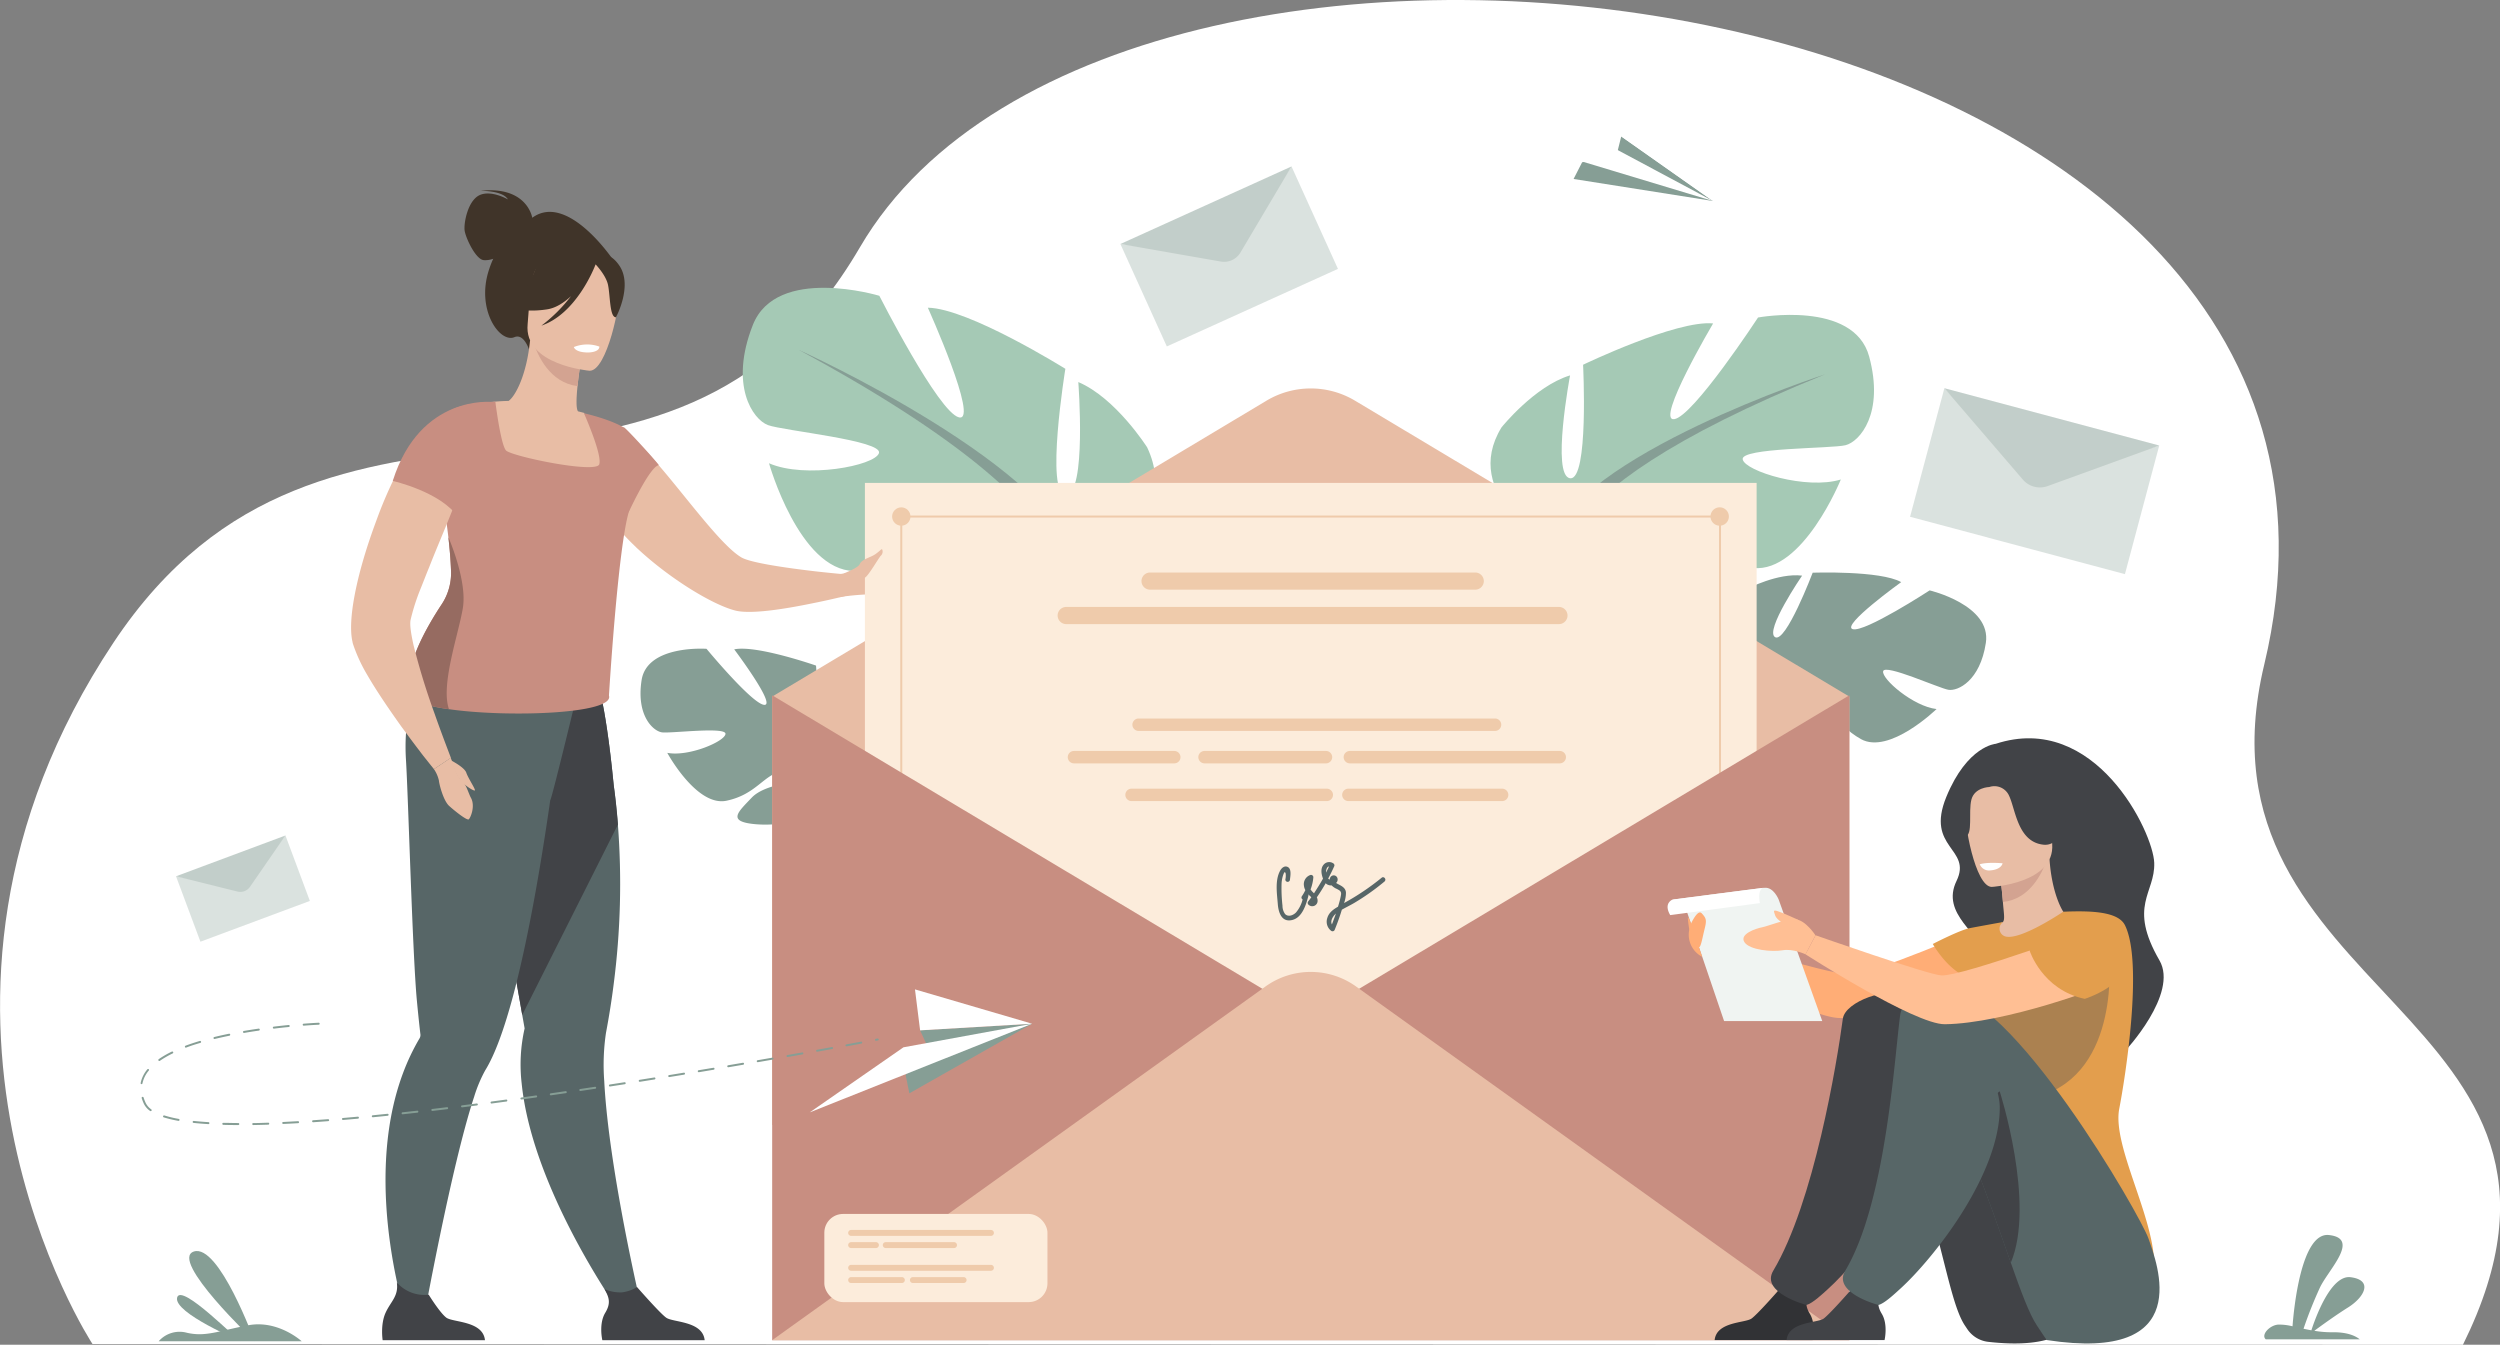 <svg xmlns="http://www.w3.org/2000/svg" viewBox="0 0 847.32 455.77"><rect x="0" y="0" width="847.32" height="455.77" fill="#808080" stroke="none"/><defs><style>.cls-1{fill:#fff;}.cls-2{fill:#869e95;}.cls-3{fill:#a5c9b5;}.cls-4{fill:#403429;}.cls-5{fill:#576667;}.cls-6{fill:#414347;}.cls-7{fill:#e8bda5;}.cls-8{fill:#c88e81;}.cls-9{fill:#d3a391;}.cls-10{fill:#966b61;}.cls-11{fill:#fcecdb;}.cls-12{fill:#efcbab;}.cls-13{opacity:0.5;}.cls-14{fill:#b6c5bf;}.cls-15{fill:#ffad76;}.cls-16{fill:#e39e4d;}.cls-17{fill:#313235;}.cls-18{fill:#ab8150;}.cls-19{fill:#f0f4f2;}.cls-20{fill:#ffbf94;}</style></defs><g id="Layer_2" data-name="Layer 2"><g id="Layer_1-2" data-name="Layer 1"><path class="cls-1" d="M31.35,455.53s-75-114.12,7.08-237.68c72.86-109.62,187.82-22.45,253-134,88.83-152.12,532.15-92.71,476,141.33-27.17,113.26,123.31,117.38,67.33,230.59Z"/><path class="cls-2" d="M591.4,227.48s-13.55-18,.84-27.94c0,0,10.4-5.44,18.54-4.44,0,0-12.79,18.69-9.16,20.85s12.75-21.85,12.75-21.85,22.94-.79,30,3.2c0,0-20.49,14.73-16.44,15.94s26.08-13.14,26.08-13.14,21,4.94,19.05,17.81-9.5,16.42-12.69,15.88-21.55-8.9-22.12-6.29,10.21,11.92,18.1,12.82c0,0-16,15.56-25.63,10.18s-10-13-16-16.2-11.31-3.54-8.93-.5,13.42,6.56,16.57,13,6.07,10.92-4.12,8.73-26.45-10.77-26.64-19.43Z"/><path class="cls-2" d="M662.66,217.61s-57.5-5.82-71.26,9.87a41.71,41.71,0,0,1-12.48,15.39l-1.58,3.6s10.64-9.91,14.26-10.32C591.6,236.15,587.28,215.38,662.66,217.61Z"/><path class="cls-2" d="M578.92,242.87S566,251.25,564.1,267.55l2.23.34s5-16.66,12.56-22.82S578.92,242.87,578.92,242.87Z"/><path class="cls-3" d="M524.9,184.53s-30-16.83-16-39.67c0,0,11.22-14,23.24-17.63,0,0-6.41,34.06,0,34.86s4.41-38.47,4.41-38.47,31.65-15.22,44.07-14c0,0-19.63,33.25-13.22,32.45s28.45-34.46,28.45-34.46,32.45-6,37.66,13.23-3.2,28.85-8,30.05-35.66.8-34.86,4.81,21.64,10.42,33.26,6.81c0,0-12.83,31.65-29.65,30s-22-12-32.46-12.82-18,2-12.82,4.81,22.84.92,31.25,8.07,15.23,11.56-.4,14.77-43.68,1.2-49.29-10.82Z"/><path class="cls-2" d="M618.67,126.83s-84.15,27.24-93.77,57.7c0,0,.41,13.62-8,29.25v6s8.82-20.44,13.62-23.24C530.51,196.55,511.68,170.1,618.67,126.83Z"/><path class="cls-2" d="M516.89,213.78s-13,19.7-5.58,43.69l3.34-.9s-3.24-26.42,3.55-39.7S516.89,213.78,516.89,213.78Z"/><path class="cls-3" d="M366.43,193.15s35-14.8,22.37-41.53c0,0-10.6-16.73-23.33-22.13,0,0,2.9,38.1-4.23,38.2s-.16-42.69-.16-42.69-32.85-20.52-46.61-20.71c0,0,17.49,38.82,10.56,37.17s-27-41.21-27-41.21-34.84-10.52-42.88,9.92,0,32,5.14,33.91,39,5.2,37.62,9.49-25,8.8-37.27,3.44c0,0,10.22,36.24,28.85,36.52s25.61-10.5,37.12-10.12,19.52,4.39,13.47,6.83-25.14-1.76-35.23,5.06-18.08,10.82-1.35,16.23,47.72,6.61,55.32-5.88Z"/><path class="cls-2" d="M270.67,118.56s88.91,40.05,95.76,74.59c0,0-2.09,14.88,5.24,33l-.73,6.58s-7.19-23.46-12.12-27.11C358.82,205.65,382.67,179,270.67,118.56Z"/><path class="cls-2" d="M371.67,226.18s11.83,23.16.81,48.56l-3.55-1.39s6.76-28.56.93-44S371.67,226.18,371.67,226.18Z"/><path class="cls-2" d="M294.7,279a38.9,38.9,0,0,1-6.87-17.21s17.1-12.28,7-25.19c0,0-7.78-7.75-15.33-9.12,0,0,6.23,20.25,2.39,21.17s-5.31-23.06-5.31-23.06-20.27-7.08-27.73-5.5c0,0,14.2,18.85,10.25,18.81s-19.64-19-19.64-19-20.12-1.43-22,10.61,3.92,17.31,6.93,17.71,21.71-2,21.5.53-12.43,7.81-19.73,6.41c0,0,9.95,18.35,20.06,16.23s12.56-8.81,18.84-10,11.09,0,8.11,2-13.81,2.12-18.43,7-8.45,8.07,1.26,8.95,26.61-2.26,29.19-9.95l.32-1a3.51,3.51,0,0,1-.32,1c1.87.83,5,5.4,7.29,8.93.33.61.84,1.44,1.58,2.57h0l.73,1.22c4.29,8,4.14,22.65,4.14,22.65l2.09.32C303.93,290.12,294.7,279,294.7,279Z"/><path class="cls-4" d="M180.4,73.81c-.17-.92-2.34-10.82-17.66-9.13,0,0,7.63-.2,9.4,2.91,0,0-5.69-3.33-9.66-1.42s-5.35,9.55-5,12,3.75,9.78,6.48,10a8,8,0,0,0,3.2-.46,35.08,35.08,0,0,0-1.52,4c-4.27,13.37,3.77,24.66,8.72,22.56,3.18-1.34,4.93,4.16,4.93,4.16l28.31-30.63S192.26,65.08,180.4,73.81Z"/><path class="cls-5" d="M217.28,442.66l-6.89,2.56s-29.9-41.47-33.58-78a55.44,55.44,0,0,1,1-18.66L177,344l-.86-4.94c-1-5.57-2.31-13.19-3.84-21.87-3.52-20-8.08-45.5-11.62-64.27l1.85-.59,20.08-6.48,4.15-13.18,14.94-3.93S205,235.25,208,266.1c.55,4,1,8.51,1.42,13.35A263.74,263.74,0,0,1,208,333.5q-1,8-2.62,16.59a73.84,73.84,0,0,0-.58,16.38C206.33,396.3,217.28,442.66,217.28,442.66Z"/><path class="cls-6" d="M209.44,279.45,177,344l-.86-4.94c-1-5.57-2.31-13.19-3.84-21.87-3.52-20-8.08-45.5-11.62-64.27l1.85-.59,20.08-6.48,4.15-13.18,14.94-3.93S205,235.25,208,266.1C208.57,270.15,209.07,274.61,209.44,279.45Z"/><path class="cls-5" d="M195.16,237l-.75-6.44c-12.58,3.34-46.22-9.35-46.22-9.35S136,231.93,137.6,257.63c.78,12.54,2.21,65.83,3.7,81.6.54,5.72,1,9.78,1.2,11.41h0a2.26,2.26,0,0,1-.37,1.4,74.54,74.54,0,0,0-5.5,11.57c-14.63,39,2.25,87,2.25,87l4.38-1.77s9.61-53.44,17.42-77.05a47.43,47.43,0,0,1,3.76-9c3.4-5.48,6.55-14.43,9.41-25.08,5.4-20.13,9.75-46.32,12.65-66.54C186.91,271.19,195.16,237,195.16,237Z"/><path class="cls-7" d="M215.46,185.35a7.83,7.83,0,0,0,.78.74c10.75,10,25.24,18.89,33,20.85,5.1,1.3,16.34-.45,25.67-2.37,6.22-1.22,11.64-2.58,13.87-3.11.72-.17,1.11-.29,1.11-.29l-1-6.3s-5.6-.44-12.55-1.23c-9.68-1.13-22-2.88-25.1-4.74-7.3-4.33-20.1-22.51-30.36-33.94l-1.6-1.81-1.16-1.26a1.66,1.66,0,0,0-.3-.29c-.48-.45-.88-.87-1.26-1.24,0-.05-.09-.08-.15-.12a45,45,0,0,0-5-4.06c-1.79-1-3.27-1.22-4.31-.35a16.62,16.62,0,0,0-2.66,3.79q-.42.78-.81,1.71a4,4,0,0,0-.44,1.06,21.86,21.86,0,0,0-1.39,8.51,27,27,0,0,0,1.69,8.42C205.29,174.39,209.82,180,215.46,185.35Z"/><path class="cls-7" d="M206.09,158.8a39.13,39.13,0,0,1-13.86,5.44c-21.24,4.29-28.83-13.78-31.52-26.12a18.15,18.15,0,0,1,7.21-2c1.53-.14,3.14-.21,4.47-.24,2.42-1.75,6.16-9.08,7.27-20.59l1,.29,16.5,5s-.91,5.27-1.42,10.26c-.4,3.9-.55,7.64.16,8.57,1.29.32,2.07.53,2.07.53h0A107.64,107.64,0,0,1,206.09,158.8Z"/><path class="cls-8" d="M213.49,172.07c-.1.46-.22.9-.35,1.36-3.73,12.47-6.75,62.31-6.75,62.31,2,6.23-34.24,7.51-54.22,4.63-7.26-1-12.38-2.64-12.73-4.74-3.57-8.06,5.17-23.11,10.22-30.75a18.74,18.74,0,0,0,1.63-3,19.27,19.27,0,0,0,1.58-8.39c-.15-3.95-.49-7.79-.9-11.38-.78-6.78-1.81-12.7-2.35-16.89h0c1-1,2.07-2,3-2.94a31.53,31.53,0,0,0,3.62-4,6.35,6.35,0,0,0,1.41-4.18,21.67,21.67,0,0,0-.56-3.25c-.12-.51-.27-1-.42-1.52a44.5,44.5,0,0,0-4.61-9.91c5.41-3.16,15.83-3.26,15.83-3.26s.07.57.2,1.5c.51,3.73,1.94,13.32,3.4,15,1.82,2,30.63,8,31.63,4.69s-5-16.77-5.18-17.29h0c9.22,2.19,13.23,4.67,13.41,4.81h0C206.36,149.17,216.12,160.12,213.49,172.07Z"/><path class="cls-9" d="M197.15,120.61s-.91,5.27-1.42,10.26c-9.4-1.21-13.52-10.31-15.08-15.28Z"/><path class="cls-7" d="M199.83,125.66s-22.34-1.87-21-15.76S178.29,86.41,192.61,87s16.56,6.17,17.23,10.92S205.67,125.79,199.83,125.66Z"/><path class="cls-4" d="M210,90.15c-3-4.52-5.73-3.86-7.31-2.75-11.52-7.93-20.37,1.2-20.37,1.2A26.67,26.67,0,0,1,172,103.4s3.82,2.92,13.43,1.45c2.93-.45,5.69-2.23,8.11-4.48a52.21,52.21,0,0,1-10.05,10c11.71-4,17.77-19.17,18.38-20.77,1.24,1.36,3.66,4.28,4.21,7,.76,3.65.53,11,2.68,10.94C208.78,107.55,214.49,96.94,210,90.15Z"/><path class="cls-7" d="M309.6,194c-2.23,2.13-4.49,7.45-11.37,7.35a97.88,97.88,0,0,0-12.28.81c-.94.16-1.48.23-1.48.23l-.25-7.8a1.55,1.55,0,0,0,.32,0c1.67-.26,10.11-1.55,13.45-3.77,3.75-2.51,12.52-.18,12.52-.18S311.85,192,309.6,194Z"/><path class="cls-6" d="M164.37,454.22H129.69s-.83-5.29,1-9.3c1.74-3.84,4.46-5.59,3.81-10.25a12.48,12.48,0,0,0,10.8,4.14c.62,1,4,6.32,6,7.8C153.57,448.24,163.67,447.66,164.37,454.22Z"/><path class="cls-6" d="M238.83,454.22H204.15s-1.3-5.53,1-9.3c2-3.33,1.24-5.22-.25-8a13.33,13.33,0,0,0,5.84,1.1,12.26,12.26,0,0,0,5.16-1.81c1.49,1.7,7.88,8.94,9.88,10.38C228,448.24,238.13,447.66,238.83,454.22Z"/><path class="cls-1" d="M194.5,117.62s.31,1.84,4.84,1.85c0,0,3.8,0,3.81-2A12.2,12.2,0,0,0,194.5,117.62Z"/><path class="cls-10" d="M156.9,205.92c-1.37,8.69-7.65,26.12-4.73,34.45-7.26-1-12.38-2.64-12.73-4.74-3.57-8.06,5.17-23.11,10.22-30.75a18.74,18.74,0,0,0,1.63-3,19.27,19.27,0,0,0,1.58-8.39c-.15-3.95-.49-7.79-.9-11.38C152,182.09,158.36,196.69,156.9,205.92Z"/><path class="cls-8" d="M206,147.3c.24,7.73,5.83,28.93,7.15,26.13,1.51-3.2,7.38-15.33,10.13-15.77-.14-.56-11.41-13-11.91-12.88A22.58,22.58,0,0,0,206,147.3Z"/><path class="cls-7" d="M152.82,256.85l-5.75,3.83s-1.46-1.82-3.77-4.73c-.68-.88-1.05-1.4-1.05-1.4-1.83-2.35-3.95-5.24-6.26-8.36l0,0c-3.89-5.46-8.16-11.66-11.42-17.27a54.39,54.39,0,0,1-4.9-10.56,5.54,5.54,0,0,1-.21-.87c-1.69-7.34,1.41-21.92,6.34-36.15.68-2,1.39-3.9,2.08-5.79a141.85,141.85,0,0,1,8.53-18.83,55.26,55.26,0,0,1,5.13-8,24.2,24.2,0,0,1,1.71-2c.31-.36.63-.7.94-1a24,24,0,0,1,16.09,7.87c-.09.33-.19.66-.28,1-2.18,7-5.54,15.63-9,24.07-1.9,4.63-3.84,9.23-5.53,13.56-1.08,2.59-2,5.06-2.93,7.33a71.41,71.41,0,0,0-3.38,10.54c-.33,1.65.15,4.75,1,8.57a231.27,231.27,0,0,0,7.13,23.21c1.11,3.18,2.2,6.13,3.11,8.58C151.83,254.26,152.82,256.85,152.82,256.85Z"/><path class="cls-8" d="M155.33,175.41c-5.74-8.68-22.21-12.41-22.21-12.41,9.29-29.49,33.69-26.75,33.69-26.75S157.93,166.92,155.33,175.41Z"/><path class="cls-7" d="M147.07,260.68a11.17,11.17,0,0,1,1.68,3.83c.16,1.61,1.6,6.93,3.46,8.62s6.08,5.06,6.67,4.56,2.3-4.49.72-7.31c-.72-1.27-1.69-4.81-3-5.67-1.56-1-3.81-7.86-3.81-7.86Z"/><path class="cls-7" d="M152.84,257.71s4.58,2.32,5.2,4.18,3.17,5.61,2.91,6-4.26-2.07-5.61-4.38A36.61,36.61,0,0,1,152.84,257.71Z"/><path class="cls-7" d="M261.71,236.1,429.25,135.8a29.22,29.22,0,0,1,30,0L626.8,236.1V399.58L261.71,381.27Z"/><rect class="cls-11" x="293.14" y="163.67" width="302.23" height="261.19"/><circle class="cls-12" cx="305.47" cy="175.07" r="3.11" transform="translate(-43.74 130.22) rotate(-22.5)"/><path class="cls-12" d="M579.74,175.07a3.11,3.11,0,1,1,3.11,3.1A3.11,3.11,0,0,1,579.74,175.07Z"/><rect class="cls-12" x="305.47" y="174.73" width="277.38" height="0.68"/><rect class="cls-12" x="305.13" y="173.83" width="0.68" height="277.38"/><rect class="cls-12" x="582.62" y="173.83" width="0.68" height="277.38"/><polygon class="cls-8" points="626.8 235.65 626.8 454.22 261.71 454.22 261.71 235.65 444.25 344.94 626.8 235.65"/><path class="cls-7" d="M261.71,454.22,428.93,334.33a26.33,26.33,0,0,1,30.65,0L626.8,454.22Z"/><path class="cls-12" d="M500,199.86H389.79a2.92,2.92,0,0,1-2.91-2.91h0a2.92,2.92,0,0,1,2.91-2.91H500a2.92,2.92,0,0,1,2.91,2.91h0A2.92,2.92,0,0,1,500,199.86Z"/><path class="cls-12" d="M528.37,211.53h-167a2.92,2.92,0,0,1-2.91-2.91h0a2.92,2.92,0,0,1,2.91-2.91h167a2.92,2.92,0,0,1,2.91,2.91h0A2.92,2.92,0,0,1,528.37,211.53Z"/><path class="cls-12" d="M506.71,247.73H385.91a2.11,2.11,0,0,1-2.11-2.1h0a2.12,2.12,0,0,1,2.11-2.11h120.8a2.12,2.12,0,0,1,2.11,2.11h0A2.11,2.11,0,0,1,506.71,247.73Z"/><path class="cls-12" d="M398,258.73H364a2.12,2.12,0,0,1-2.11-2.11h0a2.11,2.11,0,0,1,2.11-2.1H398a2.11,2.11,0,0,1,2.1,2.1h0A2.11,2.11,0,0,1,398,258.73Z"/><path class="cls-12" d="M449.41,258.73H408.26a2.12,2.12,0,0,1-2.11-2.11h0a2.11,2.11,0,0,1,2.11-2.1h41.15a2.11,2.11,0,0,1,2.11,2.1h0A2.12,2.12,0,0,1,449.41,258.73Z"/><path class="cls-12" d="M528.64,258.73H457.5a2.11,2.11,0,0,1-2.1-2.11h0a2.11,2.11,0,0,1,2.1-2.1h71.14a2.11,2.11,0,0,1,2.11,2.1h0A2.12,2.12,0,0,1,528.64,258.73Z"/><path class="cls-12" d="M449.68,271.51H383.51a2.11,2.11,0,0,1-2.1-2.1h0a2.11,2.11,0,0,1,2.1-2.11h66.17a2.12,2.12,0,0,1,2.11,2.11h0A2.11,2.11,0,0,1,449.68,271.51Z"/><path class="cls-12" d="M509.11,271.51H457a2.11,2.11,0,0,1-2.1-2.1h0a2.11,2.11,0,0,1,2.1-2.11h52.12a2.11,2.11,0,0,1,2.1,2.11h0A2.11,2.11,0,0,1,509.11,271.51Z"/><path class="cls-5" d="M468.27,297.5a83.67,83.67,0,0,1-12.73,8.57,10.3,10.3,0,0,0,.64-3.52c-.08-1.52-1.29-2.18-2.5-2.81-.3-.15-.58-.32-.85-.48a1.54,1.54,0,0,0,.4-1.8,1.31,1.31,0,0,0-2.43.1,2.28,2.28,0,0,0-.17.57,1.43,1.43,0,0,1-.47-.37c.74-1.37,1.43-2.78,2.07-4.21a.78.78,0,0,0-.29-.9,2.46,2.46,0,0,0-3.37.47c-1,1.19-.76,3-.27,4.37,0,.09.07.19.11.28-.94,1.7-2,3.34-3.06,5l-.31-.31a6.48,6.48,0,0,1-.85-1,14.91,14.91,0,0,0,.94-4.11.79.79,0,0,0-1.12-.75,3.3,3.3,0,0,0-2.07,3.58,4.24,4.24,0,0,0,.48,1.51,14.28,14.28,0,0,1-1.18,2.07.73.73,0,0,0,.26,1.08,10.86,10.86,0,0,1-2.24,4.41c-.91.94-2.6,1.66-3.71.54a4.78,4.78,0,0,1-.88-2.84,51.92,51.92,0,0,1-.32-7.05,10.92,10.92,0,0,1,.53-3.27c.24-.65.56-1.63.88-.52a6.19,6.19,0,0,1-.12,2,.78.78,0,0,0,1.55.12c.12-1.17.64-3.62-.68-4.35-1.1-.61-2.1.26-2.61,1.17-1.83,3.28-1.1,7.78-.82,11.34.21,2.84,1.28,6.32,4.9,5.42,3.41-.85,4.67-5.15,5.45-8.11a.76.76,0,0,0,0-.5l0-.07.43.42c.2.18.39.37.58.56-.36.5-.73,1-1.1,1.48a.8.8,0,0,0,.06.95,1.82,1.82,0,0,0,3.17-1.35,2.47,2.47,0,0,0-.26-1.06q1.62-2.33,3-4.78a2.45,2.45,0,0,0,1.86.74h.16a5.58,5.58,0,0,0,1.35,1,9.11,9.11,0,0,1,1.34.73c.74.6.52,1.29.36,2.14a32.45,32.45,0,0,1-.9,3.35c-1.56.89-3.1,2-3.62,3.82a3.89,3.89,0,0,0,1.35,4.38.78.78,0,0,0,1.16-.38c.88-2.17,1.68-4.36,2.36-6.6a1.72,1.72,0,0,1,.07-.21c1.37-.79,2.82-1.48,4.18-2.28a79.08,79.08,0,0,0,10.27-7.27C470.06,298,469,296.86,468.27,297.5Zm-18.83-2.06c0-.62.31-1.76,1-1.75-.32.7-.66,1.39-1,2.08C449.45,295.66,449.44,295.54,449.44,295.44Zm2,17.9c-.65-1.22.28-2.73,1.34-3.72C452.34,310.87,451.89,312.11,451.41,313.34Z"/><g class="cls-13"><polygon class="cls-14" points="437.73 56.41 453.47 91.13 395.47 117.42 379.73 82.7 416.6 86.92 437.73 56.41"/><path class="cls-2" d="M379.73,82.7l58-26.29L420.39,85.64a6.44,6.44,0,0,1-6.66,3Z"/></g><g class="cls-13"><polygon class="cls-14" points="96.74 283.14 105.02 305.35 67.93 319.17 59.65 296.97 82.33 301.16 96.74 283.14"/><path class="cls-2" d="M59.65,297l37.09-13.83-12,17.39a4,4,0,0,1-4.26,1.61Z"/></g><g class="cls-13"><polygon class="cls-14" points="731.83 151 720.2 194.59 647.37 175.16 659.01 131.56 689.6 163.08 731.83 151"/><path class="cls-2" d="M659,131.57,731.83,151,694,164.75a7.63,7.63,0,0,1-8.39-2.19Z"/></g><path class="cls-2" d="M80.76,381.31h0c-1.76,0-3.47,0-5.08-.07a.35.35,0,0,1-.33-.35.34.34,0,0,1,.35-.33c1.6,0,3.31.07,5.06.07a.34.34,0,0,1,.34.34A.34.34,0,0,1,80.76,381.31Zm5.07,0a.33.33,0,0,1-.33-.33.32.32,0,0,1,.33-.34c1.62,0,3.33-.07,5.07-.13a.33.33,0,0,1,.35.32.34.34,0,0,1-.33.35c-1.74.06-3.45.1-5.08.13ZM70.63,381h0c-1.79-.11-3.49-.25-5.07-.42a.34.34,0,0,1,.07-.67c1.57.17,3.26.31,5,.41a.34.34,0,0,1,0,.68ZM96,380.94a.34.34,0,0,1-.34-.32.34.34,0,0,1,.32-.35L101,380a.36.36,0,0,1,.36.32.34.34,0,0,1-.32.36c-1.74.1-3.45.19-5.07.26Zm10.13-.58a.34.34,0,0,1,0-.68l5.06-.36a.34.34,0,0,1,.36.31.32.32,0,0,1-.31.36c-1.71.13-3.4.26-5.06.37Zm-45.55-.46H60.5a41.93,41.93,0,0,1-5-1.19.35.35,0,0,1-.22-.43.36.36,0,0,1,.43-.22,38.19,38.19,0,0,0,4.88,1.17.34.34,0,0,1-.06.67Zm55.67-.31a.33.33,0,0,1-.33-.31.32.32,0,0,1,.3-.36l5.06-.45a.34.34,0,0,1,.36.31.34.34,0,0,1-.3.37l-5.06.44Zm10.11-.92a.34.34,0,0,1-.34-.3.34.34,0,0,1,.31-.37l5-.51a.34.34,0,0,1,.37.3.34.34,0,0,1-.3.38l-5,.5Zm10.09-1a.33.33,0,0,1-.33-.31.34.34,0,0,1,.3-.37l5-.55a.34.34,0,0,1,.37.29.34.34,0,0,1-.3.38l-5,.55Zm-85.36-1.06a.31.31,0,0,1-.2-.07,6.4,6.4,0,0,1-2.1-2.39,15.36,15.36,0,0,1-.75-1.91.34.34,0,1,1,.64-.21,15,15,0,0,0,.72,1.83A5.85,5.85,0,0,0,51.27,376a.34.34,0,0,1,.07.47A.33.33,0,0,1,51.07,376.58Zm95.44-.08a.34.34,0,0,1-.33-.3.34.34,0,0,1,.3-.37l5-.6a.33.33,0,0,1,.38.29.35.35,0,0,1-.3.38l-5,.6Zm10.08-1.22a.34.34,0,0,1-.34-.3.34.34,0,0,1,.3-.37l5-.64a.35.35,0,0,1,.38.29.35.35,0,0,1-.29.38l-5,.64Zm10-1.29a.34.34,0,0,1-.34-.3.35.35,0,0,1,.29-.38l5-.67a.34.34,0,0,1,.38.29.33.33,0,0,1-.29.38l-5,.67Zm10.06-1.37a.34.34,0,0,1,0-.67l5-.7a.33.33,0,0,1,.38.29.34.34,0,0,1-.28.38l-5,.7Zm10.05-1.41a.34.34,0,0,1-.05-.68l5-.73a.34.34,0,1,1,.1.67l-5,.73Zm10-1.47a.34.34,0,0,1-.05-.68l5-.75a.34.34,0,0,1,.38.28.34.34,0,0,1-.28.39l-5,.75Zm10-1.52a.33.33,0,0,1-.33-.29.35.35,0,0,1,.28-.39l5-.77a.34.34,0,0,1,.39.28.35.35,0,0,1-.28.39l-5,.77ZM48,367.45h-.07a.33.33,0,0,1-.26-.4,10.57,10.57,0,0,1,2.26-4.61.34.34,0,0,1,.48-.05.34.34,0,0,1,0,.47,10,10,0,0,0-2.13,4.33A.33.33,0,0,1,48,367.45Zm168.83-.8a.34.34,0,0,1-.34-.28.35.35,0,0,1,.29-.39l5-.8a.34.34,0,0,1,.1.67l-5,.8Zm10-1.6a.35.35,0,0,1-.34-.29.34.34,0,0,1,.28-.38l5-.82a.33.33,0,0,1,.39.28.35.35,0,0,1-.28.39l-5,.81Zm10-1.65a.33.33,0,0,1-.33-.28.34.34,0,0,1,.28-.39l5-.83a.33.33,0,0,1,.39.28.33.33,0,0,1-.28.38l-5,.84Zm10-1.68a.33.33,0,0,1-.33-.28.34.34,0,0,1,.28-.39l5-.85a.34.34,0,0,1,.39.28.34.34,0,0,1-.28.39l-5,.85Zm10-1.71a.35.35,0,0,1-.34-.28.34.34,0,0,1,.28-.39l5-.87a.33.33,0,0,1,.39.27.34.34,0,0,1-.27.39l-5,.87ZM54,359.6a.32.32,0,0,1-.28-.15.34.34,0,0,1,.08-.47,33.63,33.63,0,0,1,4.43-2.56.35.35,0,0,1,.46.16.34.34,0,0,1-.16.45,32.28,32.28,0,0,0-4.34,2.51A.35.35,0,0,1,54,359.6Zm212.94-1.34a.34.34,0,0,1-.06-.68l5-.88a.32.32,0,0,1,.39.27.34.34,0,0,1-.27.39l-5,.89Zm10-1.79a.34.34,0,0,1-.33-.28.33.33,0,0,1,.27-.39l5-.91a.34.34,0,1,1,.12.66l-5,.91ZM63,355.08a.33.33,0,0,1-.31-.22.34.34,0,0,1,.19-.44c1.5-.56,3.13-1.1,4.84-1.61a.34.34,0,0,1,.2.65c-1.7.5-3.32,1-4.8,1.59Zm223.89-.44a.33.33,0,0,1-.33-.28.34.34,0,0,1,.27-.39l5-.93a.33.33,0,0,1,.4.27.34.34,0,0,1-.27.39l-5,.93Zm10-1.88a.34.34,0,0,1-.07-.67l.58-.11a.35.35,0,0,1,.42.33c0,.28,0,.28-.87.44Zm-224.19-.61a.35.35,0,0,1-.33-.26.34.34,0,0,1,.25-.41c1.58-.39,3.25-.76,5-1.12a.34.34,0,0,1,.14.67c-1.71.35-3.38.72-5,1.11Zm10-2.06a.33.33,0,0,1-.33-.28.34.34,0,0,1,.28-.39c1.62-.28,3.31-.54,5-.79a.34.34,0,0,1,.39.28.36.36,0,0,1-.29.39c-1.71.24-3.4.51-5,.79Zm10.06-1.46a.34.34,0,0,1,0-.67c1.66-.2,3.37-.39,5.06-.56a.35.35,0,0,1,.37.31.34.34,0,0,1-.31.37c-1.68.16-3.38.35-5,.55Zm10.12-1a.34.34,0,0,1,0-.67c3.14-.24,5.09-.33,5.11-.33a.33.33,0,0,1,.35.33.33.33,0,0,1-.32.35s-2,.08-5.09.32Z"/><polygon class="cls-2" points="308.2 370.56 349.82 346.97 311.85 349.21 314.78 355.63 306.94 364.31 308.2 370.56"/><polygon class="cls-1" points="349.82 346.97 306.21 354.96 274.44 377.02 349.82 346.97"/><polygon class="cls-1" points="311.85 349.21 349.82 346.97 310.11 335.33 311.85 349.21"/><polygon class="cls-2" points="533.33 60.66 580.58 68.13 549.48 46.24 547.78 53.08 536.23 54.99 533.33 60.66"/><polygon class="cls-1" points="580.58 68.13 541.48 47.22 502.89 44.68 580.58 68.13"/><polygon class="cls-1" points="549.48 46.24 580.58 68.13 556.76 34.29 549.48 46.24"/><g id="girl_2" data-name="girl 2"><path class="cls-6" d="M676.4,252.1s-9.63.67-16.74,18c-7.18,17.5,8.87,17.33,3.46,28.48s7.78,17.8,11.79,26.93,24.17,31.14,25.77,41.19,19.54-10.45,19.54-10.45,18.23-19.44,11.69-30.74c-10.77-18.63-1.44-22.67-1.78-33.07S710.05,241.06,676.4,252.1Z"/><path class="cls-15" d="M671.17,314.34s-37.3,16.26-44.38,16S576.05,317,576.05,317l1.11,7.51s33.69,19.38,45.47,20.48c11.59,1.08,51.25-10.41,55.08-12.84S682.3,316.79,671.17,314.34Z"/><path class="cls-7" d="M668.16,332.16a37.65,37.65,0,0,0,13.12,5.59c20.23,4.67,28-12.42,30.89-24.16a17.13,17.13,0,0,0-6.85-2.1c-1.46-.18-3-.29-4.27-.36-2.27-1.73-5.66-8.85-6.41-19.91l-.95.26-15.94,4.36s.73,5.07,1.09,9.86c.28,3.74.76,5.92,0,6.8a5.45,5.45,0,0,0-2.43,1.85h0A103,103,0,0,0,668.16,332.16Z"/><path class="cls-9" d="M677.75,295.84s.73,5.07,1.09,9.86c9-.91,13.22-9.5,14.85-14.22Z"/><path class="cls-7" d="M675.05,300.6s21.44-1.18,20.5-14.52S696.74,263.6,683,263.8s-16,5.46-16.79,10S669.45,300.56,675.05,300.6Z"/><path class="cls-16" d="M718.28,375.75c1.93-9.9,8.25-49.44,1.93-62.16-2.26-4.57-11.16-5-20.92-4.58-3,2-14.61,9.37-19.36,8.44l-.26-.06a2.74,2.74,0,0,1-.78-4.89s-5.27.94-11.28,2.07c-3.39.63-12.53,5.37-12.53,5.37s4.6,8.32,11.39,11.19c-1.15,10.33.57,14.88,11.28,38.74,9.06,20.17-1.22,38.32-1.22,38.32s53.3,42.86,53.6,21C730.35,412.8,715.81,388.39,718.28,375.75Z"/><path class="cls-6" d="M673.89,454.79a9.87,9.87,0,0,1-7.13-4.34l-.83-1.24c-6.06-9.18-8.42-37.31-22.07-67.28-3.33-7.29-15.26-8.61-18.51-16.85,0,0-8-26.73,15.33-27.52s62.49,74.37,63.11,82.26C704.39,427.45,719.22,459.91,673.89,454.79Z"/><path class="cls-17" d="M581.14,454.18h33.21s1.24-5.3-.94-8.9c-1.93-3.19-1.19-5,.24-7.65a12.72,12.72,0,0,1-5.59,1.05,11.59,11.59,0,0,1-4.94-1.73c-1.43,1.63-7.55,8.56-9.47,9.94C591.48,448.45,581.81,447.89,581.14,454.18Z"/><path class="cls-18" d="M714.78,324s4.32,39.33-23.72,47.58-36-36.19-13.35-39.39S714.78,324,714.78,324Z"/><path class="cls-6" d="M624.59,345.28c-2,15-9.81,62.32-23.59,85.41-4.44,7.45,11.19,11.62,11.28,11.6,2.09-.55,5.59-3.89,7.2-5.34,11.18-10.08,33.89-38.63,33.89-61.51,0-11.16.19-32.47-7.92-37.89C640.45,334.22,625.38,339.33,624.59,345.28Z"/><path class="cls-5" d="M693.69,454.18s-1.23-1.71-3.37-5c-2.56-3.87-5.38-11.48-8.81-21.24-3.61-10.25-7.88-22.85-13.22-36-1.65-4-3.4-8.14-5.26-12.23-3.33-7.3-12.47-6.29-15.72-14.54,0,0-12.7-28.59,10.64-29.38s67.68,76.48,70.23,84C731,428,744.57,462,693.69,454.18Z"/><path class="cls-6" d="M605.52,454.18h33.21s1.24-5.3-.94-8.9c-1.93-3.19-1.19-5,.24-7.65a12.72,12.72,0,0,1-5.59,1.05A11.59,11.59,0,0,1,627.5,437c-1.43,1.63-7.55,8.56-9.46,9.94C615.87,448.45,606.19,447.89,605.52,454.18Z"/><path class="cls-6" d="M681.51,428c-3.61-10.25-7.88-22.85-13.22-36,1.39-9.93,4.4-18.63,9.46-22.13C677.75,369.87,690,407.9,681.51,428Z"/><path class="cls-5" d="M644,344.22c-2,15-4.82,63.38-18.6,86.47-4.44,7.45,11.19,11.62,11.28,11.6,2.1-.55,5.59-3.89,7.2-5.34,11.18-10.08,33.89-38.63,33.89-61.51,0-11.16-13.09-31.58-21.21-37A8.16,8.16,0,0,0,644,344.22Z"/><path class="cls-19" d="M602.85,304.9s-1.7-4.32-4.79-4-31.23,4-31.23,4,3.28.78,4.51,2.93l13,38.23h33.27Z"/><path class="cls-20" d="M712.17,313.59S665,331,658,330.6c-4.58-.23-42.64-13.61-42.64-13.61l-3.41,6.46s37,23.81,47.22,23.69c20.1-.23,54-12.57,57.85-15S723.3,316.05,712.17,313.59Z"/><path class="cls-20" d="M615.31,317s-3.41-5.26-6.82-5.41-9.27,2.32-11.28,2.7-7.73,2.24-6,5,9.58,3.4,13,2.78,7.73,1.36,7.73,1.36Z"/><path class="cls-20" d="M609.42,311.74s-5.41-2.48-7-2.95-1.23,0-.77,1.48,3.25,2.86,3.25,3.32S609.42,311.74,609.42,311.74Z"/><path class="cls-1" d="M671,292.93s2-.8,7.73-.34c0,0-.3,2.22-4.51,2.44A3.35,3.35,0,0,1,671,292.93Z"/><path class="cls-16" d="M687.88,322.15s4.22,13.35,18.7,16.39c0,0,23.91-7.37,12-23.66C718.59,314.88,706.82,306.13,687.88,322.15Z"/><path class="cls-1" d="M566.83,304.9s-3.12,1.19-.76,5.25l30.41-4.06s-1.06-4.7,1.33-5.21Z"/><path class="cls-15" d="M577.73,314.88c.72-2.89.68-3.59-1-5.36-1.08-1.16-2.73,1.73-3.59,3.48a8.64,8.64,0,0,0-1-2.09c-.27-.09.36,3.88.36,3.88h0a4.18,4.18,0,0,0,0,.5h0a8.42,8.42,0,0,0,4.43,9l-1.1-3.22C576.5,321,577,317.81,577.73,314.88Z"/><path class="cls-6" d="M674.24,266.74a5.43,5.43,0,0,1,6.71,3c2.19,4.61,2.88,15.65,11.66,16.55s9.11-18.69,9.11-18.69l-22-8.67-11.6,7.32Z"/><path class="cls-6" d="M674.24,266.74s-5,.11-6.08,4.28.64,11.93-2.1,12.5-5.23-13,.07-17.35S674.24,266.74,674.24,266.74Z"/></g><path class="cls-7" d="M285.86,194.4s4.95-1.88,5.51-3.17,2.2-1.86,4.17-2.76,3.15-2.54,3.43-2.31a1.88,1.88,0,0,1-.45,2.2c-.79.84-4.13,6.75-5.38,7.43S285.86,194.4,285.86,194.4Z"/><path class="cls-2" d="M799.78,453.94H767.94c-1.71-1.45,1.18-4.74,4.2-5a18.62,18.62,0,0,1,4.86.58c.43-5.82,2.94-32,12.36-30.93,10.61,1.18,0,11.52-3,17.65a144.94,144.94,0,0,0-5.63,14.11c.86.18,1.75.36,2.66.53,1.4-4.31,6.63-18.83,13.28-18,7.81,1,4.67,6.81-.86,10.26-4.06,2.54-9.05,6.15-11.42,7.9a34.48,34.48,0,0,0,6.23.5C796.08,451.47,798.74,453.07,799.78,453.94Z"/><path class="cls-2" d="M86.29,454.59s-12.1-33.24-20.6-30.41S86.29,454.59,86.29,454.59Z"/><path class="cls-2" d="M81.66,454.59c-1,0-20.34-20-21.63-14.8S81.66,454.59,81.66,454.59Z"/><path class="cls-2" d="M102.25,454.59s-8-7.33-18.09-5.42-14.43,4-20.78,2.55a9.42,9.42,0,0,0-9.6,2.87Z"/><rect class="cls-11" x="279.39" y="411.44" width="75.62" height="29.88" rx="6.36"/><path class="cls-12" d="M335.86,418.87H288.47a1,1,0,0,1-1-1h0a1,1,0,0,1,1-1h47.39a1,1,0,0,1,1,1h0A1,1,0,0,1,335.86,418.87Z"/><path class="cls-12" d="M296.88,423h-8.41a1,1,0,0,1-1-1h0a1,1,0,0,1,1-1h8.41a1,1,0,0,1,1,1h0A1,1,0,0,1,296.88,423Z"/><path class="cls-12" d="M323.35,423H300.2a1,1,0,0,1-1-1h0a1,1,0,0,1,1-1h23.15a1,1,0,0,1,1,1h0A1,1,0,0,1,323.35,423Z"/><path class="cls-12" d="M335.86,430.7H288.47a1,1,0,0,1-1-1h0a1,1,0,0,1,1-1h47.39a1,1,0,0,1,1,1h0A1,1,0,0,1,335.86,430.7Z"/><path class="cls-12" d="M305.67,434.85h-17.2a1,1,0,0,1-1-1h0a1,1,0,0,1,1-1h17.2a1,1,0,0,1,1,1h0A1,1,0,0,1,305.67,434.85Z"/><path class="cls-12" d="M326.6,434.85H309.4a1,1,0,0,1-1-1h0a1,1,0,0,1,1-1h17.2a1,1,0,0,1,1,1h0A1,1,0,0,1,326.6,434.85Z"/></g></g></svg>